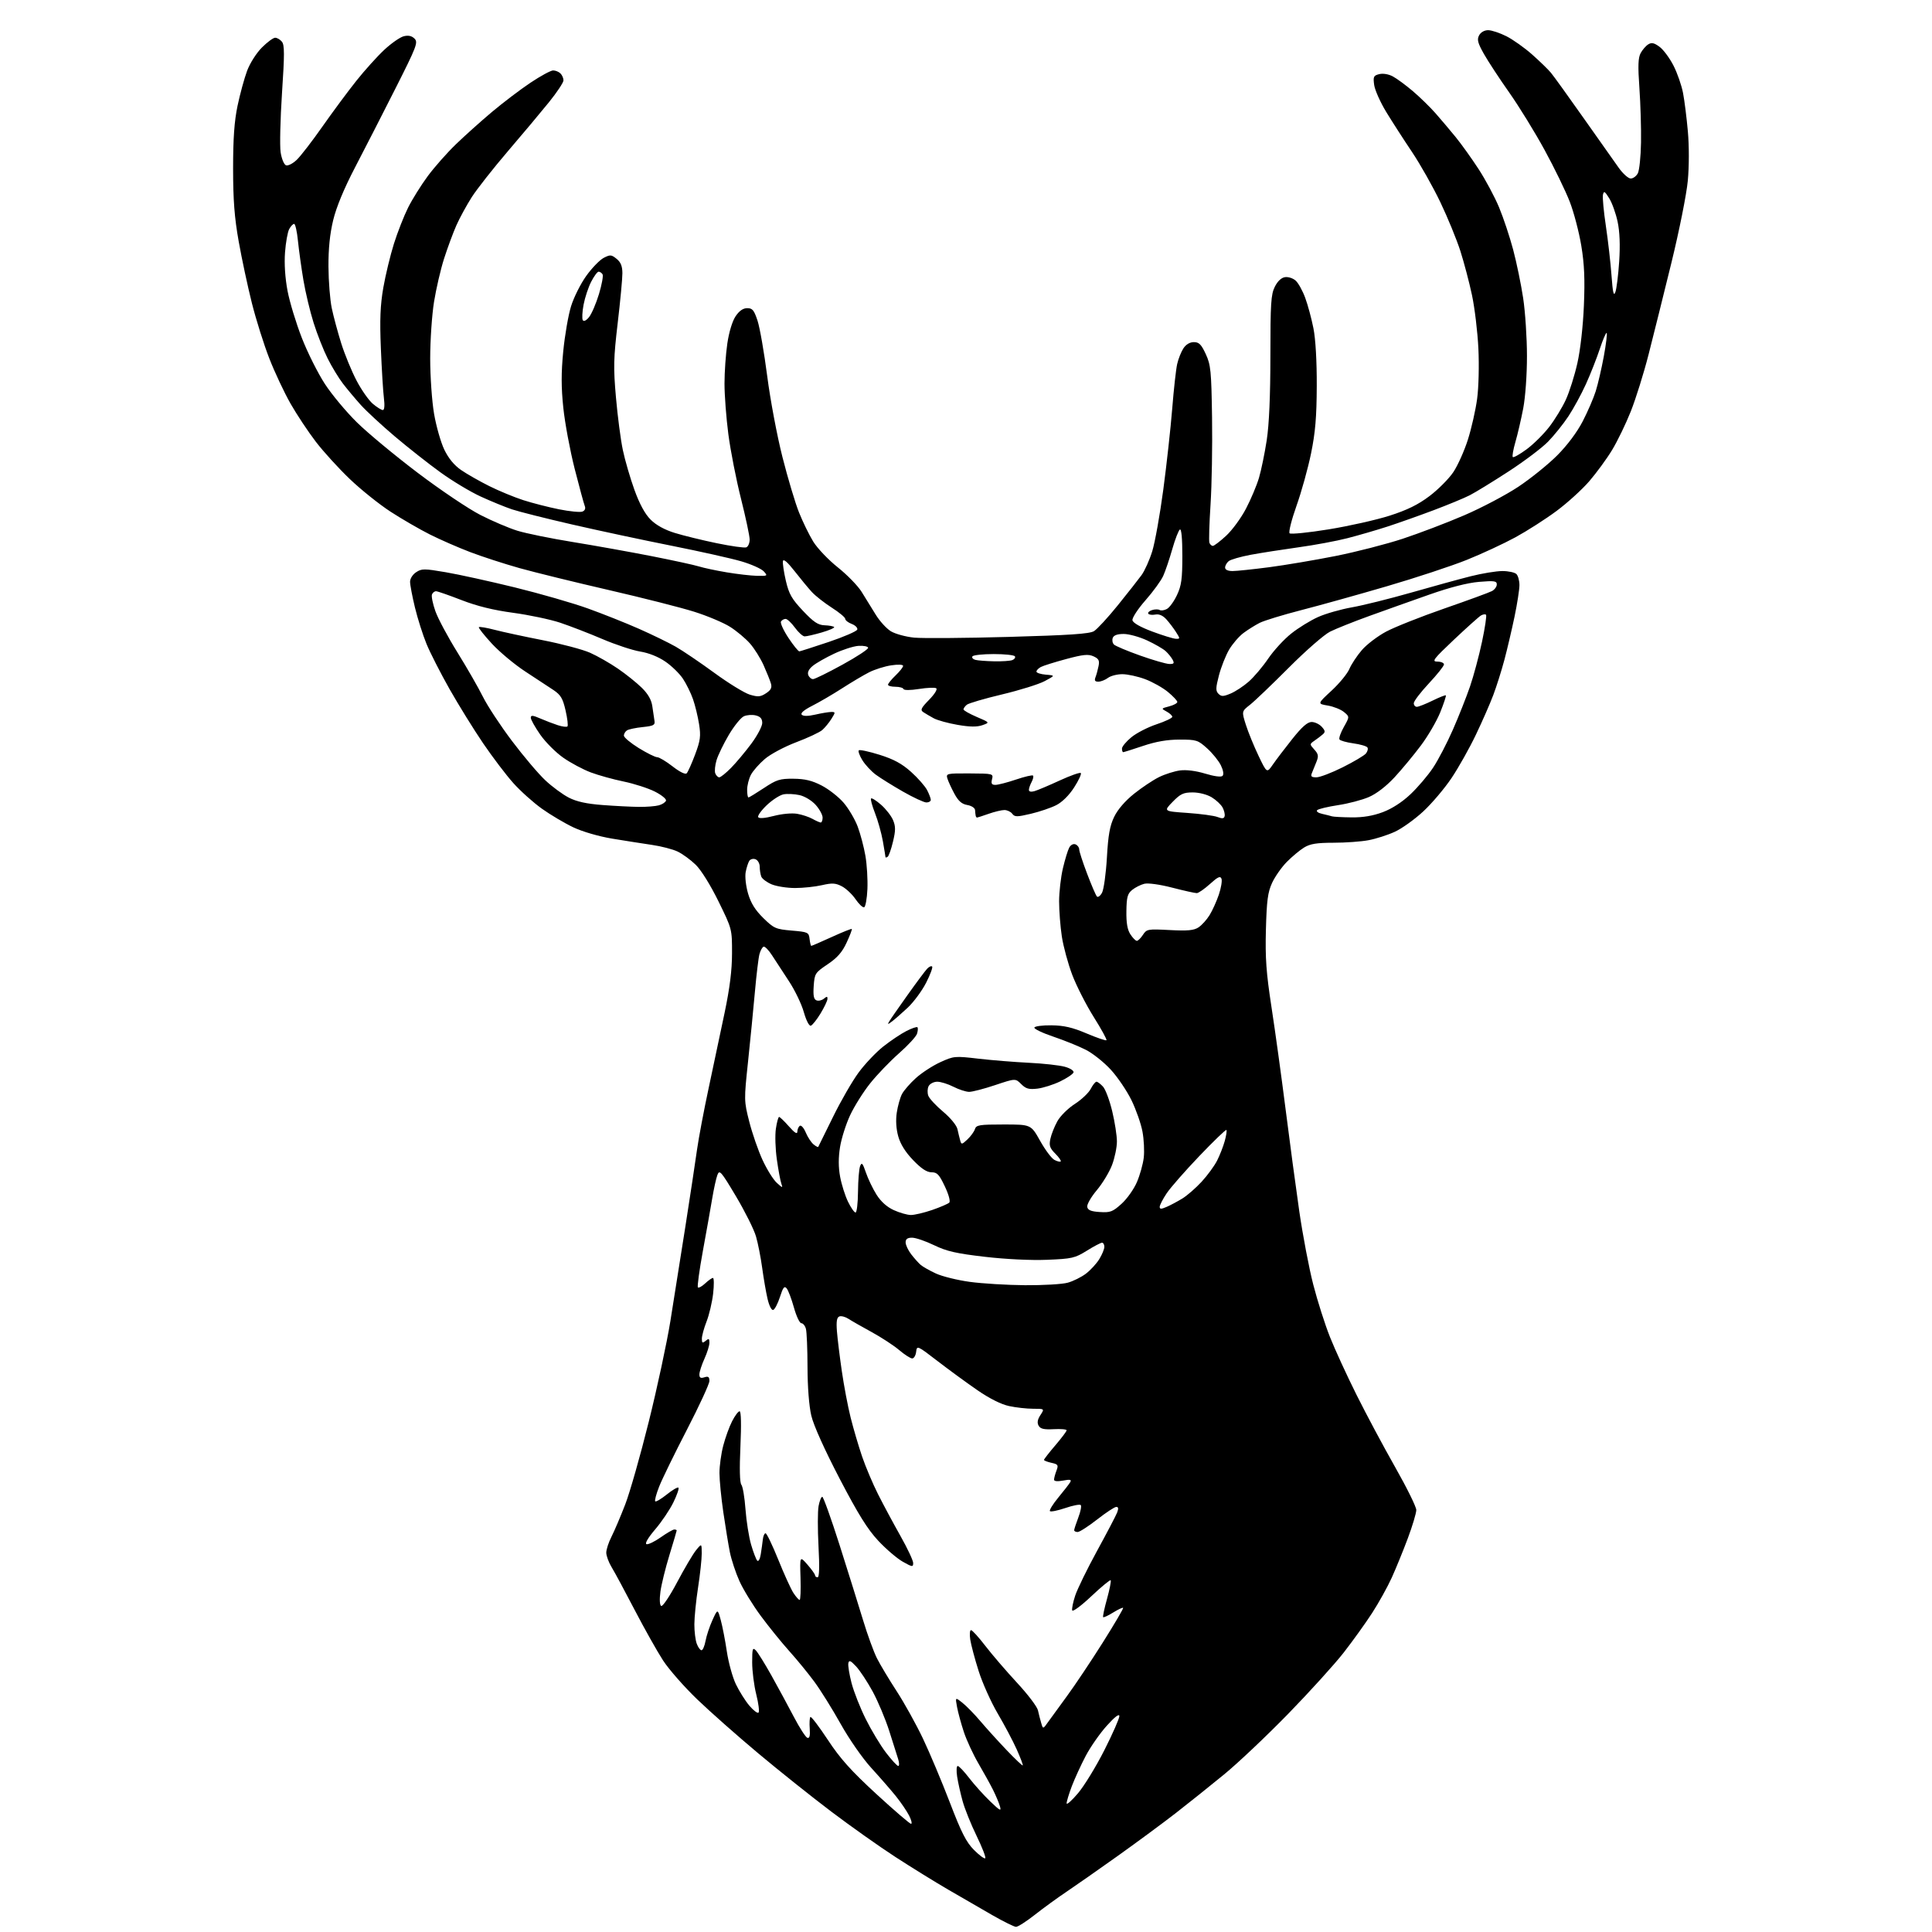 <?xml version="1.0" encoding="UTF-8" standalone="no"?>
<svg 
  version="1.1" 
  xmlns="http://www.w3.org/2000/svg" 
  xmlns:xlink="http://www.w3.org/1999/xlink" 
  xmlns:svg="http://www.w3.org/2000/svg"
  xmlns:rdf="http://www.w3.org/1999/02/22-rdf-syntax-ns#"
  xmlns:cc="http://creativecommons.org/ns#"
  xmlns:dc="http://purl.org/dc/elements/1.1/"
  viewBox="0 0 768 768"
  width="768"
  height="768"
>
<style>svg {background-color: white; }</style>"
<path stroke="none" fill="black" fill-rule="evenodd" d="M403.86,765.95C403.11,765.92 398.90,763.84 394.50,761.32C390.10,758.80 382.23,754.25 377.00,751.20C371.77,748.16 362.32,742.32 356.00,738.22C349.68,734.12 338.20,726.00 330.50,720.18C322.80,714.36 309.75,703.96 301.50,697.05C293.25,690.15 282.28,680.45 277.13,675.50C271.98,670.55 265.86,663.58 263.54,660.00C261.22,656.42 256.17,647.42 252.30,640.00C248.44,632.58 244.32,624.92 243.14,623.00C241.97,621.08 241.01,618.47 241.00,617.21C241.00,615.95 241.94,613.07 243.10,610.81C244.25,608.55 246.69,602.81 248.53,598.06C250.37,593.31 254.59,578.47 257.91,565.10C261.24,551.72 265.10,533.74 266.49,525.14C267.88,516.54 270.56,499.60 272.46,487.50C274.35,475.40 276.43,461.68 277.08,457.00C277.74,452.32 279.82,441.30 281.71,432.50C283.60,423.70 286.46,410.20 288.06,402.50C290.11,392.70 290.99,385.62 290.99,378.90C291.00,369.30 291.00,369.29 285.60,358.29C282.43,351.83 278.69,345.82 276.53,343.73C274.51,341.77 271.28,339.41 269.35,338.50C267.42,337.58 262.84,336.39 259.17,335.86C255.50,335.32 248.38,334.20 243.34,333.37C238.02,332.48 231.56,330.61 227.91,328.88C224.45,327.24 218.83,323.91 215.41,321.47C211.99,319.03 206.87,314.44 204.04,311.27C201.20,308.10 195.82,301.00 192.07,295.50C188.33,290.00 182.32,280.30 178.72,273.95C175.13,267.60 170.99,259.50 169.54,255.95C168.08,252.40 166.02,245.90 164.95,241.50C163.89,237.10 163.01,232.50 163.01,231.27C163.00,230.01 164.05,228.36 165.43,227.46C167.64,226.00 168.65,226.01 177.18,227.47C182.30,228.34 194.66,231.06 204.63,233.50C214.60,235.95 227.65,239.70 233.63,241.85C239.61,244.00 248.78,247.65 254.00,249.96C259.23,252.27 265.81,255.48 268.63,257.08C271.44,258.69 278.36,263.38 284.00,267.50C289.63,271.62 295.97,275.51 298.08,276.14C301.31,277.11 302.32,277.02 304.50,275.59C306.48,274.30 306.94,273.36 306.45,271.69C306.10,270.49 304.79,267.23 303.55,264.45C302.31,261.68 299.87,257.78 298.12,255.79C296.37,253.80 292.82,250.83 290.22,249.18C287.63,247.54 281.23,244.84 276.00,243.19C270.77,241.53 255.47,237.65 242.00,234.55C228.53,231.45 212.55,227.52 206.50,225.83C200.45,224.13 191.64,221.27 186.92,219.47C182.19,217.67 174.99,214.52 170.92,212.48C166.84,210.43 159.81,206.36 155.29,203.43C150.77,200.50 143.47,194.65 139.06,190.43C134.64,186.21 128.56,179.54 125.54,175.59C122.52,171.65 118.00,164.84 115.50,160.46C113.01,156.08 109.20,148.00 107.06,142.50C104.91,137.00 101.79,127.10 100.13,120.50C98.47,113.90 96.11,102.88 94.89,96.00C93.19,86.44 92.67,79.62 92.66,67.00C92.66,54.99 93.14,48.19 94.44,42.00C95.42,37.33 97.13,31.09 98.23,28.14C99.35,25.13 101.94,21.06 104.11,18.89C106.25,16.75 108.62,15.00 109.38,15.00C110.14,15.00 111.34,15.70 112.06,16.57C113.12,17.85 113.13,21.57 112.10,36.99C111.42,47.36 111.17,57.94 111.55,60.50C111.94,63.09 112.89,65.40 113.69,65.71C114.47,66.01 116.40,65.03 117.97,63.53C119.54,62.03 124.12,56.08 128.16,50.32C132.20,44.56 138.25,36.39 141.61,32.17C144.96,27.95 149.99,22.38 152.77,19.79C155.55,17.20 159.03,14.78 160.50,14.41C162.33,13.95 163.67,14.25 164.78,15.35C166.26,16.83 165.65,18.43 157.17,35.23C152.09,45.28 144.89,59.35 141.16,66.50C136.75,74.96 133.71,82.29 132.45,87.50C131.13,92.94 130.53,98.86 130.57,106.00C130.60,111.78 131.19,119.20 131.88,122.50C132.57,125.80 134.27,132.10 135.65,136.50C137.04,140.90 139.77,147.55 141.73,151.28C143.68,155.01 146.60,159.17 148.22,160.53C149.83,161.89 151.61,163.00 152.18,163.00C152.82,163.00 152.98,161.21 152.61,158.25C152.28,155.64 151.74,146.75 151.40,138.50C150.93,127.05 151.16,121.34 152.37,114.36C153.25,109.34 155.15,101.46 156.60,96.86C158.05,92.26 160.59,85.80 162.24,82.50C163.89,79.20 167.40,73.58 170.05,70.00C172.70,66.42 177.71,60.75 181.19,57.39C184.66,54.03 191.10,48.26 195.50,44.55C199.90,40.85 206.80,35.61 210.83,32.91C214.87,30.21 218.94,28.00 219.88,28.00C220.83,28.00 222.14,28.54 222.80,29.20C223.46,29.86 224.00,31.10 223.99,31.95C223.99,32.80 221.40,36.70 218.24,40.61C215.08,44.52 207.73,53.30 201.89,60.11C196.06,66.93 189.60,75.14 187.53,78.37C185.47,81.60 182.71,86.66 181.41,89.60C180.11,92.55 177.92,98.46 176.55,102.73C175.17,107.00 173.37,114.78 172.53,120.00C171.69,125.22 171.01,135.35 171.01,142.50C171.01,149.66 171.70,159.55 172.55,164.50C173.40,169.45 175.23,175.86 176.62,178.75C178.29,182.22 180.57,184.98 183.33,186.87C185.62,188.45 190.65,191.31 194.50,193.23C198.35,195.15 204.43,197.66 208.00,198.81C211.57,199.96 217.96,201.60 222.18,202.45C226.41,203.30 230.60,203.71 231.49,203.37C232.52,202.97 232.87,202.14 232.45,201.12C232.09,200.23 230.28,193.56 228.43,186.31C226.59,179.05 224.56,168.18 223.93,162.14C223.07,153.94 223.06,148.24 223.90,139.64C224.52,133.31 225.91,125.26 227.00,121.75C228.08,118.24 230.80,112.81 233.04,109.68C235.28,106.55 238.40,103.33 239.97,102.51C242.57,101.17 243.03,101.21 245.11,102.89C246.77,104.23 247.40,105.80 247.41,108.62C247.42,110.75 246.58,119.68 245.54,128.46C243.89,142.50 243.80,146.04 244.85,157.96C245.50,165.41 246.73,174.83 247.59,178.90C248.44,182.96 250.52,190.09 252.20,194.74C254.23,200.34 256.39,204.33 258.62,206.55C260.80,208.74 264.17,210.59 268.24,211.85C271.68,212.91 279.18,214.75 284.91,215.93C290.64,217.12 295.92,217.86 296.66,217.58C297.40,217.29 298.00,215.90 298.00,214.48C298.00,213.06 296.44,205.72 294.54,198.17C292.64,190.62 290.39,179.15 289.54,172.67C288.69,166.20 288.00,157.11 288.00,152.49C288.00,147.87 288.51,140.67 289.13,136.50C289.80,131.96 291.12,127.63 292.42,125.71C293.87,123.55 295.39,122.50 297.04,122.50C299.11,122.50 299.76,123.30 301.14,127.50C302.04,130.25 303.77,140.15 304.98,149.50C306.18,158.85 308.91,173.34 311.04,181.70C313.16,190.07 316.12,199.97 317.62,203.70C319.11,207.44 321.66,212.66 323.28,215.30C324.91,217.94 329.28,222.54 333.01,225.51C336.74,228.48 341.00,232.85 342.47,235.21C343.95,237.57 346.46,241.64 348.06,244.25C349.65,246.87 352.39,249.88 354.14,250.94C355.89,252.00 360.06,253.14 363.41,253.47C366.76,253.79 383.69,253.66 401.02,253.18C425.02,252.51 433.10,251.97 434.86,250.90C436.13,250.13 440.40,245.50 444.34,240.62C448.28,235.74 452.53,230.34 453.78,228.62C455.03,226.90 456.95,222.63 458.04,219.12C459.12,215.62 461.10,204.59 462.43,194.62C463.76,184.66 465.35,170.20 465.97,162.50C466.58,154.80 467.47,146.80 467.94,144.73C468.41,142.65 469.53,139.84 470.42,138.48C471.44,136.92 472.99,136.00 474.58,136.00C476.63,136.00 477.53,136.91 479.31,140.75C481.30,145.06 481.53,147.38 481.81,166.00C481.98,177.28 481.71,192.80 481.21,200.50C480.71,208.20 480.50,215.06 480.76,215.75C481.01,216.44 481.63,217.00 482.13,217.00C482.63,217.00 485.01,215.19 487.41,212.97C489.81,210.76 493.36,205.92 495.29,202.22C497.23,198.53 499.54,193.03 500.45,190.00C501.35,186.97 502.74,180.22 503.54,175.00C504.50,168.70 504.99,157.42 505.00,141.50C505.00,120.66 505.23,117.04 506.75,114.00C507.87,111.77 509.34,110.38 510.83,110.17C512.12,109.99 514.02,110.61 515.06,111.56C516.10,112.50 517.81,115.57 518.84,118.39C519.88,121.20 521.35,126.65 522.11,130.50C522.97,134.82 523.47,143.62 523.43,153.50C523.38,165.87 522.86,171.94 521.16,180.25C519.95,186.17 517.34,195.55 515.37,201.09C513.40,206.64 512.17,211.55 512.64,212.00C513.11,212.44 520.10,211.74 528.16,210.43C536.22,209.12 547.14,206.67 552.42,204.98C559.40,202.74 563.72,200.62 568.26,197.19C571.69,194.60 575.96,190.31 577.74,187.65C579.51,184.99 582.12,179.17 583.53,174.70C584.94,170.24 586.59,162.97 587.18,158.54C587.79,154.03 588.01,145.23 587.68,138.50C587.36,131.90 586.21,122.35 585.13,117.28C584.05,112.20 581.97,104.33 580.52,99.78C579.06,95.22 575.49,86.52 572.58,80.42C569.67,74.33 564.59,65.33 561.30,60.42C558.00,55.52 553.39,48.35 551.04,44.50C548.70,40.65 546.55,35.84 546.26,33.80C545.80,30.49 546.01,30.03 548.27,29.47C549.76,29.10 551.95,29.46 553.64,30.36C555.21,31.19 558.79,33.82 561.58,36.19C564.37,38.56 568.44,42.52 570.62,45.00C572.80,47.48 576.42,51.75 578.66,54.50C580.90,57.25 585.00,62.97 587.76,67.21C590.52,71.45 594.19,78.30 595.90,82.42C597.62,86.55 600.14,94.11 601.50,99.23C602.86,104.34 604.65,113.02 605.48,118.51C606.31,124.00 606.99,134.35 606.99,141.50C607.00,148.95 606.36,157.86 605.50,162.36C604.67,166.69 603.28,172.68 602.40,175.69C601.53,178.69 601.06,181.39 601.36,181.69C601.66,181.99 604.12,180.61 606.82,178.63C609.53,176.64 613.58,172.63 615.83,169.72C618.08,166.81 621.07,161.91 622.47,158.84C623.88,155.76 625.93,149.26 627.03,144.37C628.21,139.15 629.28,129.74 629.62,121.50C630.06,110.99 629.81,105.05 628.59,97.69C627.70,92.29 625.64,84.41 624.00,80.19C622.37,75.96 617.87,66.71 614.01,59.64C610.15,52.56 603.81,42.27 599.94,36.78C596.06,31.28 591.54,24.38 589.88,21.44C587.42,17.08 587.07,15.74 587.97,14.05C588.63,12.82 590.07,12.00 591.57,12.00C592.94,12.00 596.21,13.09 598.83,14.41C601.45,15.74 606.04,19.00 609.04,21.66C612.04,24.32 615.40,27.58 616.50,28.90C617.60,30.22 623.45,38.34 629.50,46.93C635.55,55.53 641.85,64.45 643.50,66.74C645.15,69.04 647.27,70.94 648.21,70.96C649.16,70.98 650.43,70.06 651.05,68.91C651.67,67.76 652.24,62.24 652.33,56.66C652.43,51.07 652.13,41.33 651.69,35.00C651.06,26.15 651.18,22.95 652.19,21.10C652.91,19.78 654.27,18.21 655.21,17.63C656.54,16.80 657.56,17.03 659.71,18.62C661.25,19.76 663.74,23.13 665.25,26.10C666.77,29.07 668.47,33.98 669.04,37.00C669.62,40.02 670.48,46.92 670.96,52.33C671.47,58.05 671.46,66.19 670.93,71.83C670.43,77.21 667.53,91.71 664.40,104.50C661.30,117.15 657.21,133.57 655.31,141.00C653.41,148.43 650.24,158.55 648.28,163.50C646.31,168.45 642.96,175.38 640.83,178.89C638.70,182.41 634.60,188.00 631.73,191.33C628.85,194.65 622.99,199.98 618.69,203.16C614.39,206.35 607.08,211.03 602.43,213.57C597.78,216.10 589.07,220.15 583.07,222.56C577.07,224.97 562.79,229.69 551.33,233.04C539.87,236.39 524.54,240.67 517.25,242.54C509.96,244.42 502.54,246.69 500.75,247.59C498.96,248.50 496.05,250.32 494.27,251.65C492.50,252.98 489.93,255.97 488.57,258.28C487.22,260.60 485.41,265.18 484.55,268.46C483.24,273.49 483.21,274.64 484.36,275.79C485.50,276.93 486.26,276.92 489.18,275.70C491.09,274.90 494.34,272.76 496.40,270.95C498.47,269.13 501.95,265.02 504.13,261.81C506.31,258.60 510.43,254.11 513.30,251.84C516.16,249.56 520.96,246.61 523.97,245.27C526.98,243.92 533.02,242.20 537.39,241.43C541.77,240.66 552.35,238.03 560.92,235.58C569.49,233.13 580.17,230.19 584.67,229.06C589.16,227.93 594.81,227.00 597.22,227.00C599.63,227.00 602.14,227.54 602.80,228.20C603.46,228.86 604.00,230.84 604.00,232.59C604.00,234.34 603.12,239.99 602.05,245.14C600.97,250.29 599.16,258.01 598.02,262.30C596.88,266.58 594.89,272.88 593.60,276.30C592.32,279.71 589.20,286.82 586.67,292.10C584.15,297.38 579.82,305.09 577.04,309.24C574.27,313.39 569.19,319.38 565.77,322.55C562.34,325.73 557.25,329.37 554.45,330.65C551.65,331.94 546.96,333.44 544.04,333.99C541.12,334.55 534.85,335.00 530.11,335.00C523.43,335.01 520.80,335.43 518.40,336.90C516.70,337.94 513.60,340.52 511.51,342.64C509.43,344.76 506.79,348.52 505.66,351.00C503.96,354.69 503.53,358.01 503.22,369.50C502.92,380.93 503.33,386.62 505.46,400.50C506.90,409.85 509.40,428.00 511.03,440.84C512.65,453.67 515.11,471.99 516.49,481.54C517.88,491.08 520.37,504.20 522.05,510.68C523.72,517.16 526.70,526.52 528.68,531.48C530.65,536.44 535.41,546.80 539.26,554.50C543.10,562.20 550.01,575.14 554.62,583.25C559.23,591.37 563.00,599.02 563.00,600.25C562.99,601.49 561.48,606.55 559.63,611.50C557.78,616.45 554.90,623.50 553.23,627.18C551.56,630.85 548.06,637.15 545.45,641.18C542.85,645.20 537.74,652.31 534.11,656.97C530.47,661.63 520.53,672.59 512.02,681.33C503.50,690.07 492.03,700.92 486.52,705.43C481.01,709.95 472.40,716.83 467.40,720.72C462.39,724.61 452.04,732.25 444.40,737.70C436.75,743.15 427.57,749.57 424.00,751.97C420.43,754.36 414.74,758.50 411.36,761.16C407.98,763.82 404.61,765.98 403.86,765.95zM391.65,738.68C391.98,738.35 390.43,734.35 388.21,729.79C385.99,725.23 383.49,719.02 382.66,716.00C381.82,712.98 380.84,708.59 380.48,706.25C380.12,703.91 380.22,702.00 380.71,702.00C381.19,702.00 383.23,704.14 385.23,706.75C387.23,709.36 390.97,713.52 393.54,716.00C397.57,719.87 398.12,720.15 397.48,718.00C397.08,716.62 395.84,713.70 394.75,711.50C393.65,709.30 391.03,704.58 388.94,701.00C386.85,697.42 384.24,691.80 383.15,688.50C382.06,685.20 380.84,680.73 380.44,678.56C379.71,674.62 379.71,674.62 382.57,676.88C384.15,678.12 387.42,681.46 389.83,684.32C392.25,687.17 396.93,692.33 400.24,695.79C403.54,699.25 406.39,701.95 406.56,701.78C406.73,701.61 405.66,698.77 404.18,695.46C402.71,692.16 399.31,685.74 396.63,681.19C393.95,676.64 390.52,669.00 389.01,664.21C387.49,659.42 386.00,653.81 385.69,651.75C385.38,649.69 385.52,648.00 386.00,648.00C386.49,648.00 389.04,650.81 391.68,654.25C394.32,657.69 399.98,664.27 404.25,668.88C408.53,673.49 412.29,678.44 412.60,679.88C412.92,681.32 413.50,683.60 413.90,684.94C414.62,687.37 414.62,687.37 416.56,684.63C417.63,683.12 421.05,678.42 424.16,674.19C427.27,669.96 433.64,660.43 438.33,653.00C443.01,645.58 446.67,639.34 446.47,639.14C446.27,638.94 444.48,639.77 442.50,641.00C440.52,642.23 438.72,643.06 438.52,642.85C438.31,642.64 439.00,639.36 440.06,635.56C441.11,631.75 441.76,628.43 441.51,628.18C441.26,627.92 437.80,630.78 433.83,634.52C429.86,638.27 426.44,640.81 426.22,640.17C426.01,639.53 426.55,636.87 427.42,634.25C428.29,631.63 432.19,623.64 436.10,616.49C440.01,609.35 443.60,602.49 444.08,601.25C444.69,599.66 444.59,599.01 443.73,599.02C443.05,599.03 439.63,601.28 436.13,604.02C432.63,606.76 429.14,609.00 428.38,609.00C427.62,609.00 427.00,608.68 427.00,608.28C427.00,607.89 427.74,605.63 428.64,603.26C429.55,600.89 429.99,598.65 429.61,598.28C429.24,597.91 426.48,598.44 423.47,599.47C420.46,600.49 417.71,601.05 417.37,600.70C417.03,600.36 418.53,597.92 420.70,595.29C422.88,592.66 425.01,589.91 425.43,589.19C426.03,588.16 425.42,588.02 422.60,588.55C420.33,588.97 419.00,588.84 419.00,588.18C419.00,587.60 419.43,586.01 419.95,584.63C420.81,582.38 420.61,582.07 417.95,581.49C416.33,581.13 415.00,580.61 415.00,580.33C415.00,580.05 417.02,577.45 419.50,574.55C421.98,571.65 424.00,568.96 424.00,568.57C424.00,568.17 421.70,567.97 418.90,568.12C414.98,568.33 413.58,568.01 412.86,566.72C412.21,565.55 412.43,564.27 413.58,562.52C415.23,560.00 415.23,560.00 410.66,560.00C408.15,560.00 403.86,559.52 401.12,558.93C397.99,558.26 393.35,555.94 388.62,552.68C384.47,549.83 377.35,544.63 372.79,541.12C364.61,534.83 364.50,534.78 364.18,537.37C364.01,538.82 363.30,540.00 362.61,540.00C361.92,540.00 359.59,538.50 357.43,536.67C355.27,534.84 350.35,531.62 346.50,529.52C342.65,527.42 338.49,525.05 337.26,524.24C336.02,523.44 334.40,523.02 333.65,523.31C332.65,523.69 332.39,525.27 332.69,529.17C332.92,532.10 333.79,539.23 334.63,545.00C335.46,550.77 337.04,559.10 338.14,563.50C339.24,567.90 341.30,574.88 342.70,579.00C344.11,583.12 346.97,589.88 349.05,594.00C351.13,598.12 355.12,605.55 357.91,610.50C360.71,615.45 363.00,620.32 363.00,621.31C363.00,622.98 362.68,622.95 358.88,620.81C356.62,619.54 352.23,615.79 349.13,612.48C344.86,607.90 341.15,601.95 333.74,587.74C327.77,576.28 323.41,566.60 322.51,562.76C321.61,558.97 321.02,551.37 321.00,543.50C320.99,536.35 320.70,529.49 320.37,528.25C320.04,527.01 319.22,526.00 318.55,526.00C317.88,526.00 316.55,523.20 315.60,519.77C314.64,516.34 313.35,512.92 312.72,512.16C311.80,511.06 311.27,511.74 310.04,515.57C309.19,518.20 307.99,520.52 307.36,520.72C306.71,520.94 305.75,519.05 305.11,516.30C304.49,513.66 303.54,508.12 302.98,504.00C302.42,499.88 301.32,494.25 300.52,491.50C299.73,488.75 296.15,481.59 292.58,475.58C286.60,465.55 286.00,464.86 285.17,467.08C284.67,468.41 283.74,472.65 283.10,476.50C282.46,480.35 280.79,489.73 279.39,497.34C278.00,504.96 277.11,511.44 277.43,511.76C277.75,512.08 279.05,511.36 280.32,510.17C281.59,508.98 282.98,508.00 283.41,508.00C283.84,508.00 283.87,510.81 283.48,514.25C283.08,517.69 281.91,522.65 280.88,525.29C279.85,527.92 279.00,531.01 279.00,532.16C279.00,533.90 279.25,534.04 280.50,533.00C281.75,531.96 282.00,532.09 282.00,533.77C282.00,534.88 281.11,537.74 280.02,540.14C278.93,542.54 278.03,545.32 278.02,546.32C278.01,547.68 278.50,547.98 280.00,547.50C281.56,547.00 282.00,547.32 282.00,548.96C282.00,550.10 277.98,558.82 273.07,568.32C268.15,577.82 263.19,587.99 262.03,590.93C260.87,593.86 260.17,596.50 260.46,596.80C260.76,597.09 262.83,595.86 265.07,594.07C267.30,592.27 269.39,591.05 269.70,591.37C270.01,591.68 269.10,594.31 267.68,597.22C266.26,600.13 263.00,604.97 260.43,607.97C257.61,611.28 256.26,613.59 256.99,613.83C257.66,614.05 260.20,612.83 262.63,611.12C265.07,609.40 267.50,608.00 268.03,608.00C268.56,608.00 269.00,608.17 269.00,608.38C269.00,608.58 267.70,612.97 266.12,618.13C264.54,623.28 262.93,629.81 262.54,632.64C262.12,635.77 262.23,638.03 262.84,638.40C263.39,638.74 266.24,634.50 269.16,628.98C272.09,623.45 275.48,617.71 276.70,616.22C278.93,613.50 278.93,613.50 278.95,617.50C278.96,619.70 278.31,625.77 277.50,631.00C276.69,636.23 276.03,642.83 276.02,645.68C276.01,648.54 276.44,652.02 276.98,653.43C277.51,654.85 278.36,656.00 278.86,656.00C279.37,656.00 280.09,654.31 280.47,652.25C280.85,650.19 282.09,646.48 283.22,644.00C285.28,639.50 285.28,639.50 286.51,644.00C287.19,646.48 288.28,652.10 288.93,656.50C289.59,660.90 291.20,666.75 292.52,669.50C293.84,672.25 296.24,676.08 297.86,678.00C299.48,679.92 301.13,681.18 301.53,680.79C301.93,680.39 301.53,677.15 300.63,673.58C299.73,670.01 299.00,664.27 299.00,660.83C299.00,655.37 299.18,654.76 300.44,656.04C301.24,656.84 304.03,661.33 306.64,666.00C309.25,670.67 313.26,678.08 315.55,682.45C317.84,686.83 320.26,690.59 320.94,690.81C321.81,691.10 322.08,690.03 321.88,687.15C321.71,684.92 321.84,682.83 322.14,682.52C322.45,682.21 325.57,686.30 329.07,691.61C334.02,699.12 338.29,703.88 348.34,713.13C355.44,719.66 361.66,725.00 362.15,725.00C362.65,725.00 362.31,723.54 361.40,721.75C360.49,719.96 358.12,716.48 356.13,714.00C354.13,711.53 349.74,706.49 346.36,702.79C342.90,699.01 337.58,691.37 334.18,685.29C330.86,679.36 326.15,671.80 323.71,668.50C321.28,665.20 316.78,659.70 313.71,656.29C310.64,652.87 305.56,646.59 302.42,642.34C299.27,638.09 295.47,631.89 293.96,628.56C292.46,625.23 290.74,620.02 290.13,617.00C289.53,613.98 288.36,606.81 287.52,601.07C286.68,595.34 286.00,588.35 286.00,585.53C286.00,582.72 286.67,577.84 287.50,574.68C288.32,571.52 289.90,567.15 291.02,564.97C292.13,562.79 293.47,561.00 294.00,561.00C294.60,561.00 294.72,566.26 294.33,574.96C293.92,583.89 294.06,589.39 294.71,590.21C295.27,590.92 296.01,595.34 296.35,600.03C296.70,604.72 297.70,611.02 298.58,614.03C299.46,617.04 300.56,619.90 301.02,620.38C301.49,620.87 302.11,619.75 302.41,617.88C302.71,616.02 303.08,613.38 303.23,612.00C303.38,610.62 303.87,609.50 304.32,609.50C304.78,609.50 307.05,614.23 309.38,620.00C311.70,625.77 314.42,631.74 315.42,633.25C316.41,634.76 317.52,636.00 317.87,636.00C318.21,636.00 318.37,632.06 318.22,627.25C317.94,618.50 317.94,618.50 320.97,621.96C322.64,623.87 324.00,625.78 324.00,626.21C324.00,626.65 324.46,627.00 325.02,627.00C325.68,627.00 325.81,622.78 325.37,614.67C325.01,607.89 325.02,600.69 325.40,598.67C325.78,596.65 326.44,595.00 326.87,595.00C327.29,595.00 330.40,603.66 333.77,614.25C337.14,624.84 341.32,638.23 343.07,644.00C344.81,649.77 347.30,656.62 348.61,659.21C349.92,661.80 353.46,667.70 356.47,672.32C359.48,676.95 364.17,685.40 366.89,691.11C369.60,696.83 374.41,708.25 377.57,716.50C382.17,728.50 384.09,732.28 387.18,735.39C389.31,737.53 391.32,739.01 391.65,738.68zM428.52,712.85C431.01,709.91 435.73,702.18 439.02,695.68C442.31,689.17 444.98,683.10 444.96,682.18C444.93,681.10 443.15,682.46 439.97,686.00C437.24,689.02 433.48,694.42 431.59,698.00C429.71,701.58 427.23,706.98 426.08,710.00C424.94,713.02 424.00,716.11 424.00,716.85C424.00,717.59 426.03,715.79 428.52,712.85zM357.07,702.00C357.52,702.00 357.50,700.76 357.03,699.25C356.55,697.74 354.94,692.67 353.46,688.00C351.97,683.33 349.02,676.32 346.91,672.42C344.79,668.53 341.82,664.03 340.31,662.42C338.10,660.07 337.50,659.82 337.23,661.15C337.04,662.05 337.62,665.61 338.51,669.06C339.41,672.50 341.95,678.96 344.18,683.41C346.40,687.86 350.02,693.86 352.23,696.75C354.44,699.64 356.62,702.00 357.07,702.00zM407.50,510.89C414.65,510.94 422.28,510.50 424.45,509.89C426.62,509.29 429.88,507.67 431.69,506.29C433.49,504.91 435.88,502.32 436.98,500.53C438.09,498.73 439.00,496.53 439.00,495.63C439.00,494.73 438.58,494.00 438.07,494.00C437.55,494.00 434.83,495.43 432.02,497.18C427.29,500.12 426.12,500.39 416.21,500.79C409.82,501.05 399.86,500.57 391.51,499.60C380.14,498.28 376.36,497.42 371.32,494.99C367.91,493.34 363.97,492.00 362.56,492.00C360.73,492.00 360.00,492.53 360.00,493.87C360.00,494.89 361.00,497.03 362.23,498.62C363.45,500.20 365.14,502.09 365.98,502.81C366.81,503.53 369.52,505.07 372.00,506.22C374.48,507.38 380.55,508.88 385.50,509.56C390.45,510.24 400.35,510.83 407.50,510.89zM362.09,482.98C363.52,482.99 367.33,482.09 370.57,480.98C373.80,479.86 376.85,478.55 377.34,478.06C377.86,477.54 377.13,474.85 375.58,471.59C373.35,466.87 372.53,466.00 370.29,466.00C368.43,466.00 366.25,464.57 363.00,461.19C359.93,458.01 357.93,454.82 357.07,451.73C356.24,448.78 356.02,445.33 356.48,442.30C356.87,439.68 357.80,436.36 358.53,434.94C359.27,433.51 361.76,430.64 364.07,428.56C366.37,426.48 370.74,423.63 373.78,422.24C379.14,419.79 379.57,419.75 388.90,420.84C394.18,421.45 403.23,422.19 409.00,422.47C414.77,422.75 421.22,423.47 423.31,424.06C425.47,424.66 426.96,425.64 426.74,426.31C426.52,426.97 424.13,428.57 421.43,429.88C418.72,431.19 414.64,432.48 412.37,432.75C409.00,433.14 407.81,432.81 405.94,430.94C403.65,428.65 403.65,428.65 395.57,431.35C391.13,432.84 386.47,434.05 385.21,434.03C383.95,434.01 381.16,433.10 379.00,432.00C376.84,430.90 373.95,430.00 372.58,430.00C371.20,430.00 369.66,430.79 369.15,431.75C368.65,432.71 368.59,434.43 369.02,435.58C369.45,436.72 372.10,439.57 374.91,441.92C377.82,444.36 380.26,447.33 380.60,448.85C380.92,450.31 381.41,452.33 381.69,453.34C382.16,455.05 382.35,455.02 384.58,452.93C385.89,451.69 387.23,449.85 387.55,448.84C388.07,447.20 389.32,447.00 398.98,447.00C409.83,447.00 409.83,447.00 413.46,453.49C415.45,457.06 418.00,460.47 419.13,461.07C420.25,461.67 421.39,461.95 421.65,461.69C421.91,461.43 420.94,460.03 419.49,458.58C417.31,456.40 416.97,455.39 417.54,452.72C417.91,450.95 419.16,447.80 420.31,445.73C421.46,443.65 424.56,440.56 427.24,438.85C429.90,437.14 432.75,434.45 433.57,432.87C434.38,431.29 435.42,430.00 435.87,430.00C436.32,430.00 437.49,430.89 438.48,431.97C439.46,433.06 441.10,437.45 442.12,441.72C443.15,446.00 443.99,451.41 443.99,453.74C444.00,456.07 443.12,460.29 442.05,463.12C440.97,465.95 438.24,470.46 435.98,473.14C433.71,475.83 432.01,478.81 432.19,479.76C432.43,481.06 433.70,481.58 437.20,481.80C441.36,482.07 442.31,481.71 445.82,478.54C447.99,476.59 450.74,472.71 451.93,469.93C453.13,467.15 454.36,462.77 454.66,460.19C454.96,457.61 454.73,452.95 454.15,449.83C453.57,446.71 451.61,441.11 449.80,437.39C447.98,433.66 444.29,428.20 441.59,425.25C438.89,422.29 434.39,418.71 431.59,417.29C428.79,415.87 422.98,413.52 418.68,412.07C414.37,410.62 411.00,409.00 411.18,408.47C411.35,407.94 414.43,407.53 418.00,407.58C422.93,407.64 426.29,408.41 431.94,410.81C436.03,412.54 439.58,413.76 439.83,413.50C440.08,413.25 437.81,409.10 434.77,404.27C431.74,399.45 427.90,391.90 426.23,387.50C424.56,383.10 422.71,376.26 422.10,372.31C421.50,368.35 421.01,362.05 421.01,358.31C421.02,354.56 421.70,348.65 422.52,345.17C423.34,341.69 424.47,338.00 425.02,336.96C425.61,335.86 426.65,335.31 427.52,335.64C428.33,335.96 429.00,336.86 429.00,337.64C429.00,338.42 430.41,342.76 432.13,347.28C433.84,351.80 435.60,355.89 436.03,356.36C436.46,356.83 437.38,356.15 438.08,354.86C438.77,353.56 439.64,347.28 440.01,340.90C440.52,331.90 441.17,328.27 442.92,324.67C444.33,321.76 447.28,318.35 450.83,315.51C453.95,313.02 458.42,310.04 460.77,308.89C463.11,307.74 466.85,306.56 469.08,306.26C471.59,305.93 475.39,306.41 479.09,307.53C482.72,308.63 485.42,308.98 485.98,308.42C486.54,307.86 486.28,306.22 485.33,304.26C484.46,302.47 482.01,299.43 479.88,297.51C476.21,294.19 475.60,294.00 468.92,294.00C464.03,294.00 459.56,294.77 454.41,296.50C450.31,297.88 446.74,299.00 446.48,299.00C446.22,299.00 446.00,298.36 446.00,297.57C446.00,296.79 447.67,294.77 449.72,293.08C451.76,291.40 456.26,289.08 459.72,287.93C463.17,286.78 466.00,285.44 466.00,284.95C466.00,284.47 464.99,283.52 463.75,282.86C461.53,281.66 461.55,281.63 464.75,280.79C466.54,280.33 468.00,279.54 468.00,279.04C468.00,278.55 466.31,276.75 464.25,275.05C462.19,273.35 458.12,271.07 455.21,269.98C452.30,268.89 448.23,268.00 446.15,268.00C444.08,268.00 441.51,268.66 440.44,269.47C439.37,270.28 437.66,270.95 436.64,270.97C435.28,270.99 434.97,270.54 435.46,269.25C435.84,268.29 436.39,266.28 436.69,264.78C437.14,262.57 436.77,261.85 434.69,260.90C432.61,259.96 430.60,260.16 423.82,261.98C419.24,263.21 414.71,264.63 413.75,265.14C412.79,265.65 412.00,266.48 412.00,266.97C412.00,267.47 413.69,268.02 415.75,268.19C419.50,268.50 419.50,268.50 415.27,270.76C412.94,272.00 405.32,274.38 398.34,276.04C391.35,277.70 385.04,279.55 384.32,280.15C383.59,280.75 383.00,281.58 383.00,281.99C383.00,282.40 385.36,283.74 388.25,284.98C393.50,287.22 393.50,287.22 390.51,288.27C388.38,289.02 385.57,288.99 380.70,288.15C376.94,287.51 372.66,286.33 371.18,285.53C369.71,284.73 367.83,283.63 367.01,283.08C365.76,282.25 366.15,281.43 369.35,278.16C371.56,275.89 372.75,273.96 372.15,273.59C371.58,273.24 368.50,273.37 365.31,273.88C361.88,274.42 359.36,274.43 359.17,273.90C358.98,273.40 357.52,273.00 355.92,273.00C354.31,273.00 353.00,272.63 353.00,272.19C353.00,271.74 354.35,270.08 356.00,268.50C357.65,266.92 359.00,265.21 359.00,264.70C359.00,264.16 357.02,264.07 354.27,264.48C351.67,264.87 347.74,266.11 345.52,267.23C343.31,268.35 338.45,271.23 334.73,273.63C331.00,276.03 325.66,279.15 322.85,280.57C319.59,282.23 318.10,283.50 318.72,284.12C319.34,284.74 321.27,284.72 324.09,284.07C326.52,283.51 329.34,283.04 330.37,283.02C332.15,283.00 332.16,283.12 330.51,285.75C329.57,287.26 327.93,289.26 326.87,290.19C325.80,291.12 321.14,293.30 316.51,295.05C311.84,296.82 306.28,299.78 304.02,301.72C301.78,303.63 299.28,306.48 298.47,308.05C297.66,309.62 297.00,312.27 297.00,313.95C297.00,315.63 297.23,317.00 297.52,317.00C297.80,317.00 300.57,315.31 303.68,313.25C308.70,309.92 310.01,309.51 315.42,309.56C319.97,309.60 322.80,310.28 326.64,312.27C329.46,313.73 333.40,316.81 335.38,319.13C337.36,321.45 339.87,325.71 340.95,328.59C342.03,331.48 343.41,336.69 344.01,340.17C344.62,343.65 344.97,349.61 344.81,353.42C344.64,357.23 344.05,360.49 343.50,360.66C342.95,360.84 341.41,359.38 340.08,357.43C338.75,355.47 336.29,353.17 334.63,352.31C332.12,351.01 330.78,350.94 326.73,351.87C324.04,352.49 319.24,353.00 316.05,353.00C312.85,353.00 308.67,352.34 306.74,351.54C304.82,350.73 302.96,349.35 302.62,348.46C302.28,347.56 302.00,345.80 302.00,344.53C302.00,343.25 301.25,341.93 300.33,341.57C299.41,341.22 298.29,341.51 297.84,342.22C297.40,342.92 296.75,344.92 296.42,346.67C296.08,348.45 296.49,352.16 297.36,355.17C298.48,359.00 300.18,361.74 303.41,364.92C307.63,369.05 308.35,369.37 314.71,369.92C321.21,370.47 321.51,370.62 321.82,373.25C321.99,374.76 322.30,376.00 322.51,376.00C322.72,376.00 326.36,374.42 330.60,372.49C334.84,370.55 338.44,369.11 338.61,369.28C338.78,369.45 337.85,371.89 336.54,374.71C334.78,378.52 332.84,380.73 328.99,383.32C324.02,386.67 323.81,387.00 323.46,391.95C323.20,395.79 323.48,397.25 324.57,397.66C325.37,397.97 326.69,397.67 327.51,396.99C328.71,396.00 328.98,396.03 328.92,397.13C328.88,397.88 327.63,400.49 326.15,402.92C324.67,405.36 322.94,407.52 322.32,407.73C321.65,407.95 320.48,405.66 319.52,402.30C318.62,399.11 315.95,393.57 313.59,390.00C311.24,386.43 308.23,381.82 306.90,379.76C305.58,377.70 304.07,376.15 303.55,376.32C303.03,376.49 302.29,377.83 301.89,379.31C301.50,380.78 300.69,387.50 300.09,394.24C299.49,400.98 298.26,413.48 297.36,422.00C295.74,437.29 295.74,437.61 297.85,445.90C299.02,450.51 301.39,457.35 303.11,461.08C304.83,464.82 307.38,468.92 308.78,470.19C311.08,472.29 311.25,472.32 310.60,470.52C310.21,469.43 309.40,465.11 308.81,460.91C308.21,456.72 308.04,451.20 308.43,448.64C308.81,446.09 309.38,444.00 309.71,444.00C310.03,444.00 311.78,445.69 313.60,447.75C315.94,450.40 316.93,451.00 316.96,449.81C316.98,448.88 317.44,447.85 317.97,447.52C318.50,447.19 319.56,448.40 320.31,450.21C321.07,452.02 322.45,454.13 323.37,454.89C324.29,455.66 325.15,456.11 325.27,455.89C325.40,455.68 328.03,450.32 331.13,444.00C334.23,437.68 338.82,429.71 341.34,426.31C343.85,422.90 348.26,418.26 351.13,415.99C354.01,413.72 358.12,410.96 360.28,409.86C362.43,408.76 364.42,408.08 364.69,408.35C364.96,408.63 364.89,409.78 364.53,410.92C364.17,412.06 360.93,415.58 357.33,418.74C353.74,421.91 348.59,427.27 345.90,430.65C343.20,434.03 339.63,439.71 337.96,443.27C336.29,446.83 334.48,452.54 333.93,455.96C333.25,460.16 333.26,463.98 333.96,467.77C334.53,470.85 335.94,475.31 337.09,477.68C338.24,480.06 339.59,482.00 340.09,482.00C340.59,482.00 341.03,478.29 341.07,473.75C341.11,469.21 341.48,464.62 341.91,463.54C342.54,461.92 342.93,462.35 344.22,466.13C345.07,468.63 346.97,472.58 348.44,474.91C350.18,477.66 352.59,479.82 355.31,481.05C357.61,482.10 360.67,482.97 362.09,482.98zM463.75,479.76C465.26,479.11 468.07,477.61 470.00,476.43C471.93,475.25 475.38,472.24 477.68,469.74C479.98,467.24 482.74,463.47 483.82,461.35C484.89,459.23 486.26,455.73 486.86,453.56C487.46,451.39 487.75,449.42 487.51,449.18C487.28,448.94 482.45,453.59 476.79,459.51C471.13,465.43 465.26,472.12 463.75,474.39C462.24,476.65 461.01,479.05 461.00,479.73C461.00,480.69 461.59,480.70 463.75,479.76zM354.56,406.06C352.85,407.33 352.72,407.32 353.50,406.00C353.98,405.18 357.26,400.45 360.79,395.50C364.31,390.55 367.82,385.85 368.58,385.06C369.33,384.27 370.22,383.88 370.54,384.21C370.87,384.53 369.79,387.43 368.15,390.65C366.51,393.87 363.22,398.32 360.84,400.56C358.45,402.79 355.63,405.26 354.56,406.06zM451.91,374.00C452.38,374.00 453.47,372.93 454.33,371.62C455.83,369.33 456.26,369.25 464.97,369.71C472.09,370.09 474.57,369.86 476.42,368.65C477.71,367.80 479.69,365.62 480.81,363.80C481.94,361.99 483.59,358.32 484.50,355.66C485.40,352.99 485.88,350.13 485.56,349.30C485.10,348.11 484.13,348.55 480.99,351.39C478.79,353.38 476.43,355.01 475.75,355.03C475.06,355.04 470.67,354.07 465.99,352.86C460.99,351.57 456.39,350.94 454.86,351.32C453.43,351.68 451.26,352.78 450.06,353.75C448.21,355.25 447.84,356.61 447.76,362.18C447.69,366.88 448.15,369.58 449.35,371.41C450.28,372.84 451.43,374.00 451.91,374.00zM352.83,340.61C352.37,340.89 352.00,340.95 352.00,340.74C352.00,340.54 351.53,337.70 350.96,334.43C350.38,331.17 348.97,326.12 347.82,323.21C346.68,320.31 345.98,317.69 346.26,317.40C346.55,317.11 348.36,318.25 350.27,319.93C352.19,321.62 354.32,324.37 355.02,326.05C356.05,328.54 356.04,330.15 354.97,334.61C354.25,337.62 353.29,340.32 352.83,340.61zM326.25,326.96C326.66,326.98 327.00,326.11 327.00,325.02C327.00,323.92 325.76,321.65 324.25,319.96C322.68,318.22 319.92,316.54 317.83,316.07C315.81,315.62 312.95,315.48 311.48,315.76C310.00,316.04 307.00,317.98 304.80,320.07C302.60,322.16 301.07,324.31 301.40,324.84C301.78,325.45 304.12,325.26 307.63,324.34C310.86,323.50 314.81,323.14 316.88,323.50C318.87,323.84 321.62,324.75 323.00,325.53C324.38,326.30 325.84,326.95 326.25,326.96zM486.81,324.43C486.99,323.70 486.62,322.16 486.00,321.00C485.38,319.84 483.44,318.02 481.69,316.95C479.82,315.82 476.69,315.01 474.15,315.00C470.44,315.00 469.26,315.55 466.15,318.74C462.50,322.49 462.50,322.49 472.00,323.15C477.23,323.51 482.62,324.24 484.00,324.78C485.87,325.51 486.58,325.42 486.81,324.43zM388.37,325.00C388.17,325.00 387.93,324.66 387.85,324.25C387.76,323.84 387.65,322.83 387.60,322.01C387.54,321.17 386.19,320.29 384.51,320.00C382.31,319.62 380.96,318.44 379.37,315.49C378.19,313.30 376.94,310.58 376.60,309.45C376.02,307.48 376.37,307.40 385.45,307.45C394.75,307.50 394.90,307.54 394.35,309.75C393.91,311.50 394.21,312.00 395.70,312.00C396.75,312.00 400.42,311.05 403.86,309.89C407.30,308.73 410.35,308.01 410.64,308.30C410.93,308.59 410.68,309.74 410.08,310.85C409.49,311.96 409.00,313.38 409.00,314.00C409.00,314.70 409.86,314.89 411.25,314.48C412.49,314.12 416.99,312.22 421.26,310.25C425.52,308.29 429.29,306.96 429.63,307.30C429.98,307.64 428.79,310.21 426.99,313.01C424.99,316.14 422.25,318.85 419.90,320.05C417.79,321.13 413.24,322.67 409.78,323.49C404.23,324.79 403.37,324.79 402.39,323.48C401.78,322.67 400.37,322.00 399.27,322.00C398.16,322.00 395.34,322.68 393.00,323.50C390.66,324.32 388.58,325.00 388.37,325.00zM537.21,324.92C541.80,324.98 545.75,324.32 549.69,322.84C553.35,321.47 557.37,318.87 560.72,315.70C563.62,312.96 567.65,308.22 569.68,305.16C571.71,302.11 575.25,295.31 577.55,290.05C579.86,284.80 582.91,277.08 584.35,272.90C585.78,268.72 587.93,260.73 589.12,255.13C590.31,249.53 591.03,244.70 590.72,244.38C590.41,244.07 589.50,244.20 588.71,244.66C587.92,245.12 583.10,249.44 578.00,254.25C569.78,262.02 569.04,263.00 571.37,263.00C572.82,263.00 574.00,263.51 574.00,264.12C574.00,264.74 571.30,268.13 568.00,271.66C564.70,275.19 562.00,278.73 562.00,279.54C562.00,280.34 562.56,280.99 563.25,280.97C563.94,280.95 566.73,279.84 569.46,278.51C572.18,277.17 574.57,276.23 574.75,276.42C574.94,276.60 573.94,279.62 572.53,283.13C571.12,286.63 567.64,292.61 564.79,296.40C561.94,300.20 557.23,305.88 554.32,309.02C551.04,312.56 547.16,315.54 544.14,316.84C541.46,318.00 535.95,319.45 531.88,320.06C527.82,320.68 524.10,321.57 523.61,322.04C523.10,322.52 523.96,323.17 525.61,323.53C527.20,323.89 528.95,324.33 529.50,324.51C530.05,324.69 533.52,324.88 537.21,324.92zM254.00,320.75C257.02,320.78 260.59,320.50 261.93,320.12C263.26,319.75 264.53,318.92 264.74,318.27C264.96,317.63 262.97,316.01 260.32,314.67C257.67,313.33 252.11,311.54 247.97,310.68C243.82,309.83 237.93,308.20 234.86,307.05C231.80,305.90 226.87,303.28 223.92,301.21C220.96,299.15 216.85,295.03 214.77,292.06C212.70,289.09 211.00,286.05 211.00,285.32C211.00,284.24 211.75,284.30 214.75,285.60C216.81,286.50 219.96,287.70 221.75,288.28C223.54,288.86 225.26,289.08 225.57,288.76C225.89,288.45 225.55,285.59 224.82,282.41C223.73,277.63 222.90,276.24 220.00,274.29C218.07,273.00 213.06,269.70 208.86,266.97C204.65,264.23 198.67,259.25 195.55,255.89C192.44,252.52 190.10,249.56 190.36,249.31C190.61,249.05 193.45,249.53 196.66,250.37C199.87,251.21 208.51,253.07 215.86,254.51C223.21,255.95 231.62,258.18 234.54,259.47C237.46,260.77 242.47,263.62 245.67,265.82C248.88,268.02 253.14,271.44 255.15,273.43C257.63,275.88 258.96,278.21 259.31,280.76C259.59,282.82 259.97,285.40 260.16,286.50C260.45,288.23 259.82,288.57 255.50,289.02C252.75,289.30 249.94,289.89 249.25,290.33C248.56,290.76 248.00,291.70 248.00,292.42C248.00,293.13 250.66,295.35 253.90,297.36C257.15,299.36 260.45,301.00 261.24,301.00C262.03,301.00 264.79,302.65 267.37,304.66C270.18,306.85 272.43,307.96 272.96,307.41C273.45,306.91 274.96,303.55 276.31,299.95C278.42,294.31 278.64,292.63 277.89,287.86C277.41,284.81 276.32,280.33 275.47,277.91C274.62,275.48 272.83,271.84 271.49,269.82C270.16,267.80 267.02,264.73 264.52,263.02C261.71,261.08 257.89,259.55 254.48,259.00C251.46,258.50 244.70,256.27 239.46,254.03C234.22,251.79 226.68,248.88 222.72,247.55C218.75,246.23 210.32,244.45 204.00,243.60C196.13,242.54 189.66,240.95 183.50,238.56C178.55,236.64 173.99,235.05 173.36,235.03C172.73,235.01 171.99,235.59 171.71,236.32C171.43,237.04 172.04,240.03 173.07,242.95C174.10,245.87 178.06,253.27 181.86,259.38C185.66,265.50 190.21,273.43 191.98,277.00C193.75,280.57 198.94,288.47 203.52,294.54C208.09,300.61 214.06,307.65 216.78,310.19C219.49,312.74 223.69,315.83 226.11,317.07C229.20,318.66 233.16,319.53 239.50,320.01C244.45,320.39 250.97,320.72 254.00,320.75zM368.25,318.99C367.29,318.99 363.11,317.05 358.96,314.68C354.81,312.31 349.95,309.28 348.15,307.95C346.35,306.62 343.95,304.04 342.82,302.21C341.69,300.39 341.05,298.62 341.39,298.27C341.73,297.93 345.45,298.73 349.64,300.04C355.32,301.83 358.52,303.56 362.18,306.85C364.88,309.27 367.74,312.53 368.54,314.08C369.34,315.63 370.00,317.37 370.00,317.95C370.00,318.53 369.21,319.00 368.25,318.99zM285.92,309.00C286.46,309.00 288.57,307.31 290.60,305.25C292.63,303.19 296.25,298.86 298.65,295.64C301.04,292.42 303.00,288.71 303.00,287.41C303.00,285.70 302.29,284.86 300.43,284.39C299.01,284.04 296.87,284.19 295.68,284.74C294.48,285.29 291.80,288.61 289.72,292.12C287.65,295.63 285.45,300.15 284.84,302.17C284.23,304.20 284.00,306.56 284.33,307.42C284.67,308.29 285.38,309.00 285.92,309.00zM523.28,309.00C524.65,309.00 529.37,307.20 533.76,305.00C538.16,302.80 542.30,300.34 542.96,299.54C543.63,298.74 543.91,297.66 543.58,297.14C543.26,296.61 540.75,295.88 538.00,295.50C535.25,295.12 532.76,294.42 532.46,293.93C532.16,293.45 532.94,291.21 534.21,288.97C536.50,284.90 536.50,284.90 534.25,283.04C533.01,282.01 530.12,280.86 527.83,280.47C523.66,279.77 523.66,279.77 529.31,274.55C532.42,271.68 535.61,267.79 536.40,265.91C537.20,264.04 539.42,260.67 541.35,258.43C543.27,256.19 547.63,252.88 551.02,251.07C554.42,249.26 564.84,245.12 574.18,241.88C583.52,238.64 592.03,235.52 593.08,234.96C594.14,234.39 595.00,233.21 595.00,232.32C595.00,230.94 594.01,230.79 587.94,231.30C583.38,231.68 576.36,233.48 568.19,236.36C561.21,238.81 550.43,242.65 544.24,244.89C538.05,247.13 531.08,249.92 528.74,251.08C526.41,252.24 519.05,258.66 512.39,265.34C505.72,272.03 498.76,278.69 496.92,280.14C493.56,282.77 493.56,282.77 495.26,288.14C496.20,291.09 498.46,296.62 500.28,300.43C503.60,307.37 503.60,307.37 505.97,303.93C507.28,302.04 510.76,297.46 513.71,293.75C517.55,288.93 519.74,287.00 521.39,287.00C522.65,287.00 524.46,287.86 525.41,288.90C526.82,290.45 526.89,291.01 525.81,291.93C525.09,292.56 523.61,293.69 522.51,294.44C520.55,295.81 520.55,295.84 522.46,297.96C524.07,299.73 524.22,300.56 523.32,302.80C522.73,304.29 521.92,306.29 521.52,307.25C520.93,308.64 521.29,309.00 523.28,309.00zM323.22,269.96C323.92,269.94 329.18,267.35 334.90,264.21C340.62,261.07 345.21,258.05 345.10,257.50C344.99,256.95 343.27,256.61 341.27,256.74C339.27,256.87 334.90,258.27 331.57,259.85C328.23,261.42 324.41,263.60 323.08,264.70C321.52,265.98 320.89,267.27 321.30,268.34C321.65,269.25 322.51,269.98 323.22,269.96zM464.79,263.94C466.66,263.99 466.90,263.69 466.13,262.24C465.61,261.27 464.35,259.73 463.34,258.81C462.32,257.89 459.02,255.99 456.00,254.58C452.97,253.17 448.80,252.02 446.72,252.01C444.20,252.00 442.74,252.52 442.34,253.57C442.01,254.43 442.22,255.62 442.81,256.21C443.39,256.79 448.07,258.76 453.19,260.58C458.31,262.40 463.53,263.91 464.79,263.94zM395.17,262.88C398.29,262.95 401.55,262.73 402.41,262.40C403.28,262.06 403.74,261.39 403.44,260.90C403.13,260.40 399.34,260.00 395.00,260.00C390.66,260.00 386.86,260.42 386.55,260.92C386.23,261.43 386.77,262.06 387.74,262.31C388.71,262.56 392.05,262.82 395.17,262.88zM317.76,258.93C318.17,258.88 323.43,257.20 329.45,255.18C335.47,253.15 340.57,250.94 340.78,250.26C340.99,249.57 340.00,248.57 338.58,248.03C337.16,247.49 336.00,246.58 336.00,246.01C336.00,245.44 333.59,243.43 330.64,241.55C327.69,239.66 324.12,236.85 322.70,235.31C321.29,233.76 318.19,230.03 315.83,227.00C313.04,223.43 311.43,222.04 311.23,223.05C311.07,223.90 311.59,227.43 312.39,230.88C313.62,236.14 314.72,238.08 319.18,242.80C323.40,247.28 325.17,248.46 327.76,248.56C329.55,248.62 331.27,248.93 331.58,249.25C331.89,249.56 329.68,250.53 326.67,251.41C323.66,252.28 320.59,252.99 319.85,252.97C319.11,252.96 317.38,251.39 316.00,249.50C314.62,247.61 312.96,246.04 312.31,246.03C311.65,246.01 310.82,246.48 310.46,247.06C310.10,247.65 311.43,250.57 313.41,253.56C315.40,256.55 317.35,258.97 317.76,258.93zM467.37,253.92C469.16,254.00 469.16,253.89 467.48,251.25C466.52,249.74 464.79,247.46 463.63,246.18C462.23,244.65 460.74,244.01 459.24,244.30C457.98,244.54 456.73,244.37 456.46,243.94C456.19,243.50 456.87,242.86 457.98,242.51C459.08,242.16 460.43,242.15 460.97,242.48C461.51,242.82 462.81,242.64 463.85,242.08C464.90,241.52 466.71,239.03 467.87,236.54C469.64,232.78 470.00,230.15 470.00,220.95C470.00,214.06 469.63,210.11 469.03,210.48C468.50,210.81 467.13,214.32 466.00,218.29C464.87,222.26 463.25,227.04 462.40,228.92C461.56,230.80 458.39,235.17 455.35,238.62C452.29,242.11 449.98,245.65 450.17,246.57C450.37,247.60 453.34,249.29 458.00,251.03C462.12,252.57 466.34,253.87 467.37,253.92zM300.90,228.90C305.14,229.00 305.25,228.93 303.62,227.14C302.70,226.11 298.69,224.32 294.72,223.15C290.75,221.98 278.27,219.20 267.00,216.95C255.72,214.71 237.95,210.91 227.50,208.51C217.05,206.11 206.25,203.39 203.50,202.47C200.75,201.54 195.15,199.25 191.06,197.37C186.96,195.49 179.76,191.16 175.06,187.75C170.35,184.35 162.22,177.94 156.99,173.52C151.77,169.10 145.67,163.46 143.44,160.99C141.22,158.52 138.02,154.70 136.33,152.50C134.64,150.30 131.90,145.80 130.25,142.50C128.59,139.20 126.08,132.83 124.67,128.35C123.25,123.87 121.43,116.22 120.61,111.35C119.79,106.48 118.82,99.46 118.44,95.75C118.07,92.04 117.39,89.00 116.92,89.00C116.45,89.00 115.57,89.94 114.95,91.09C114.34,92.24 113.59,96.40 113.30,100.34C112.96,104.83 113.34,110.53 114.30,115.62C115.15,120.09 117.71,128.52 119.99,134.34C122.26,140.17 126.39,148.40 129.15,152.63C131.91,156.87 137.65,163.74 141.89,167.91C146.13,172.09 156.99,181.09 166.02,187.93C175.05,194.77 186.28,202.32 190.97,204.71C195.66,207.11 202.28,209.93 205.69,210.98C209.09,212.03 218.99,214.05 227.69,215.46C236.38,216.87 250.47,219.40 259.00,221.07C267.52,222.75 276.01,224.59 277.85,225.17C279.68,225.75 284.63,226.80 288.85,227.51C293.06,228.22 298.48,228.84 300.90,228.90zM489.95,227.00C491.57,227.00 498.12,226.31 504.51,225.48C510.90,224.64 522.78,222.63 530.91,221.02C539.04,219.40 551.05,216.32 557.60,214.16C564.14,212.00 575.16,207.81 582.07,204.83C588.98,201.86 598.66,196.75 603.57,193.49C608.48,190.22 615.43,184.62 619.01,181.03C623.02,177.01 626.91,171.81 629.14,167.50C631.13,163.65 633.47,158.25 634.33,155.50C635.20,152.75 636.64,146.52 637.54,141.66C638.43,136.80 638.94,132.61 638.68,132.35C638.42,132.09 637.19,134.94 635.95,138.69C634.71,142.43 632.22,148.76 630.41,152.73C628.61,156.71 625.47,162.46 623.45,165.51C621.43,168.56 617.81,173.07 615.41,175.53C613.02,178.00 605.92,183.36 599.63,187.44C593.35,191.52 586.42,195.77 584.23,196.88C582.05,198.00 575.59,200.67 569.88,202.82C564.17,204.97 555.90,207.90 551.50,209.33C547.10,210.75 539.96,212.83 535.62,213.94C531.29,215.06 522.52,216.69 516.12,217.57C509.73,218.46 501.20,219.79 497.16,220.54C493.12,221.30 489.18,222.43 488.41,223.08C487.63,223.72 487.00,224.86 487.00,225.62C487.00,226.48 488.11,227.00 489.95,227.00zM234.17,126.04C235.18,124.79 236.95,120.68 238.09,116.92C239.23,113.16 239.88,109.61 239.53,109.04C239.17,108.47 238.47,108.00 237.96,108.00C237.45,108.00 236.12,109.81 234.99,112.02C233.86,114.23 232.51,118.32 231.98,121.12C231.45,123.92 231.31,126.69 231.67,127.27C232.07,127.91 233.04,127.44 234.17,126.04zM642.12,116.16C642.61,114.87 643.29,109.38 643.65,103.96C644.08,97.41 643.87,92.08 643.02,88.11C642.32,84.82 640.82,80.63 639.68,78.81C637.92,75.99 637.55,75.79 637.20,77.42C636.97,78.48 637.50,84.11 638.37,89.92C639.24,95.74 640.24,104.55 640.60,109.50C641.09,116.29 641.46,117.92 642.12,116.16z" />

</svg>